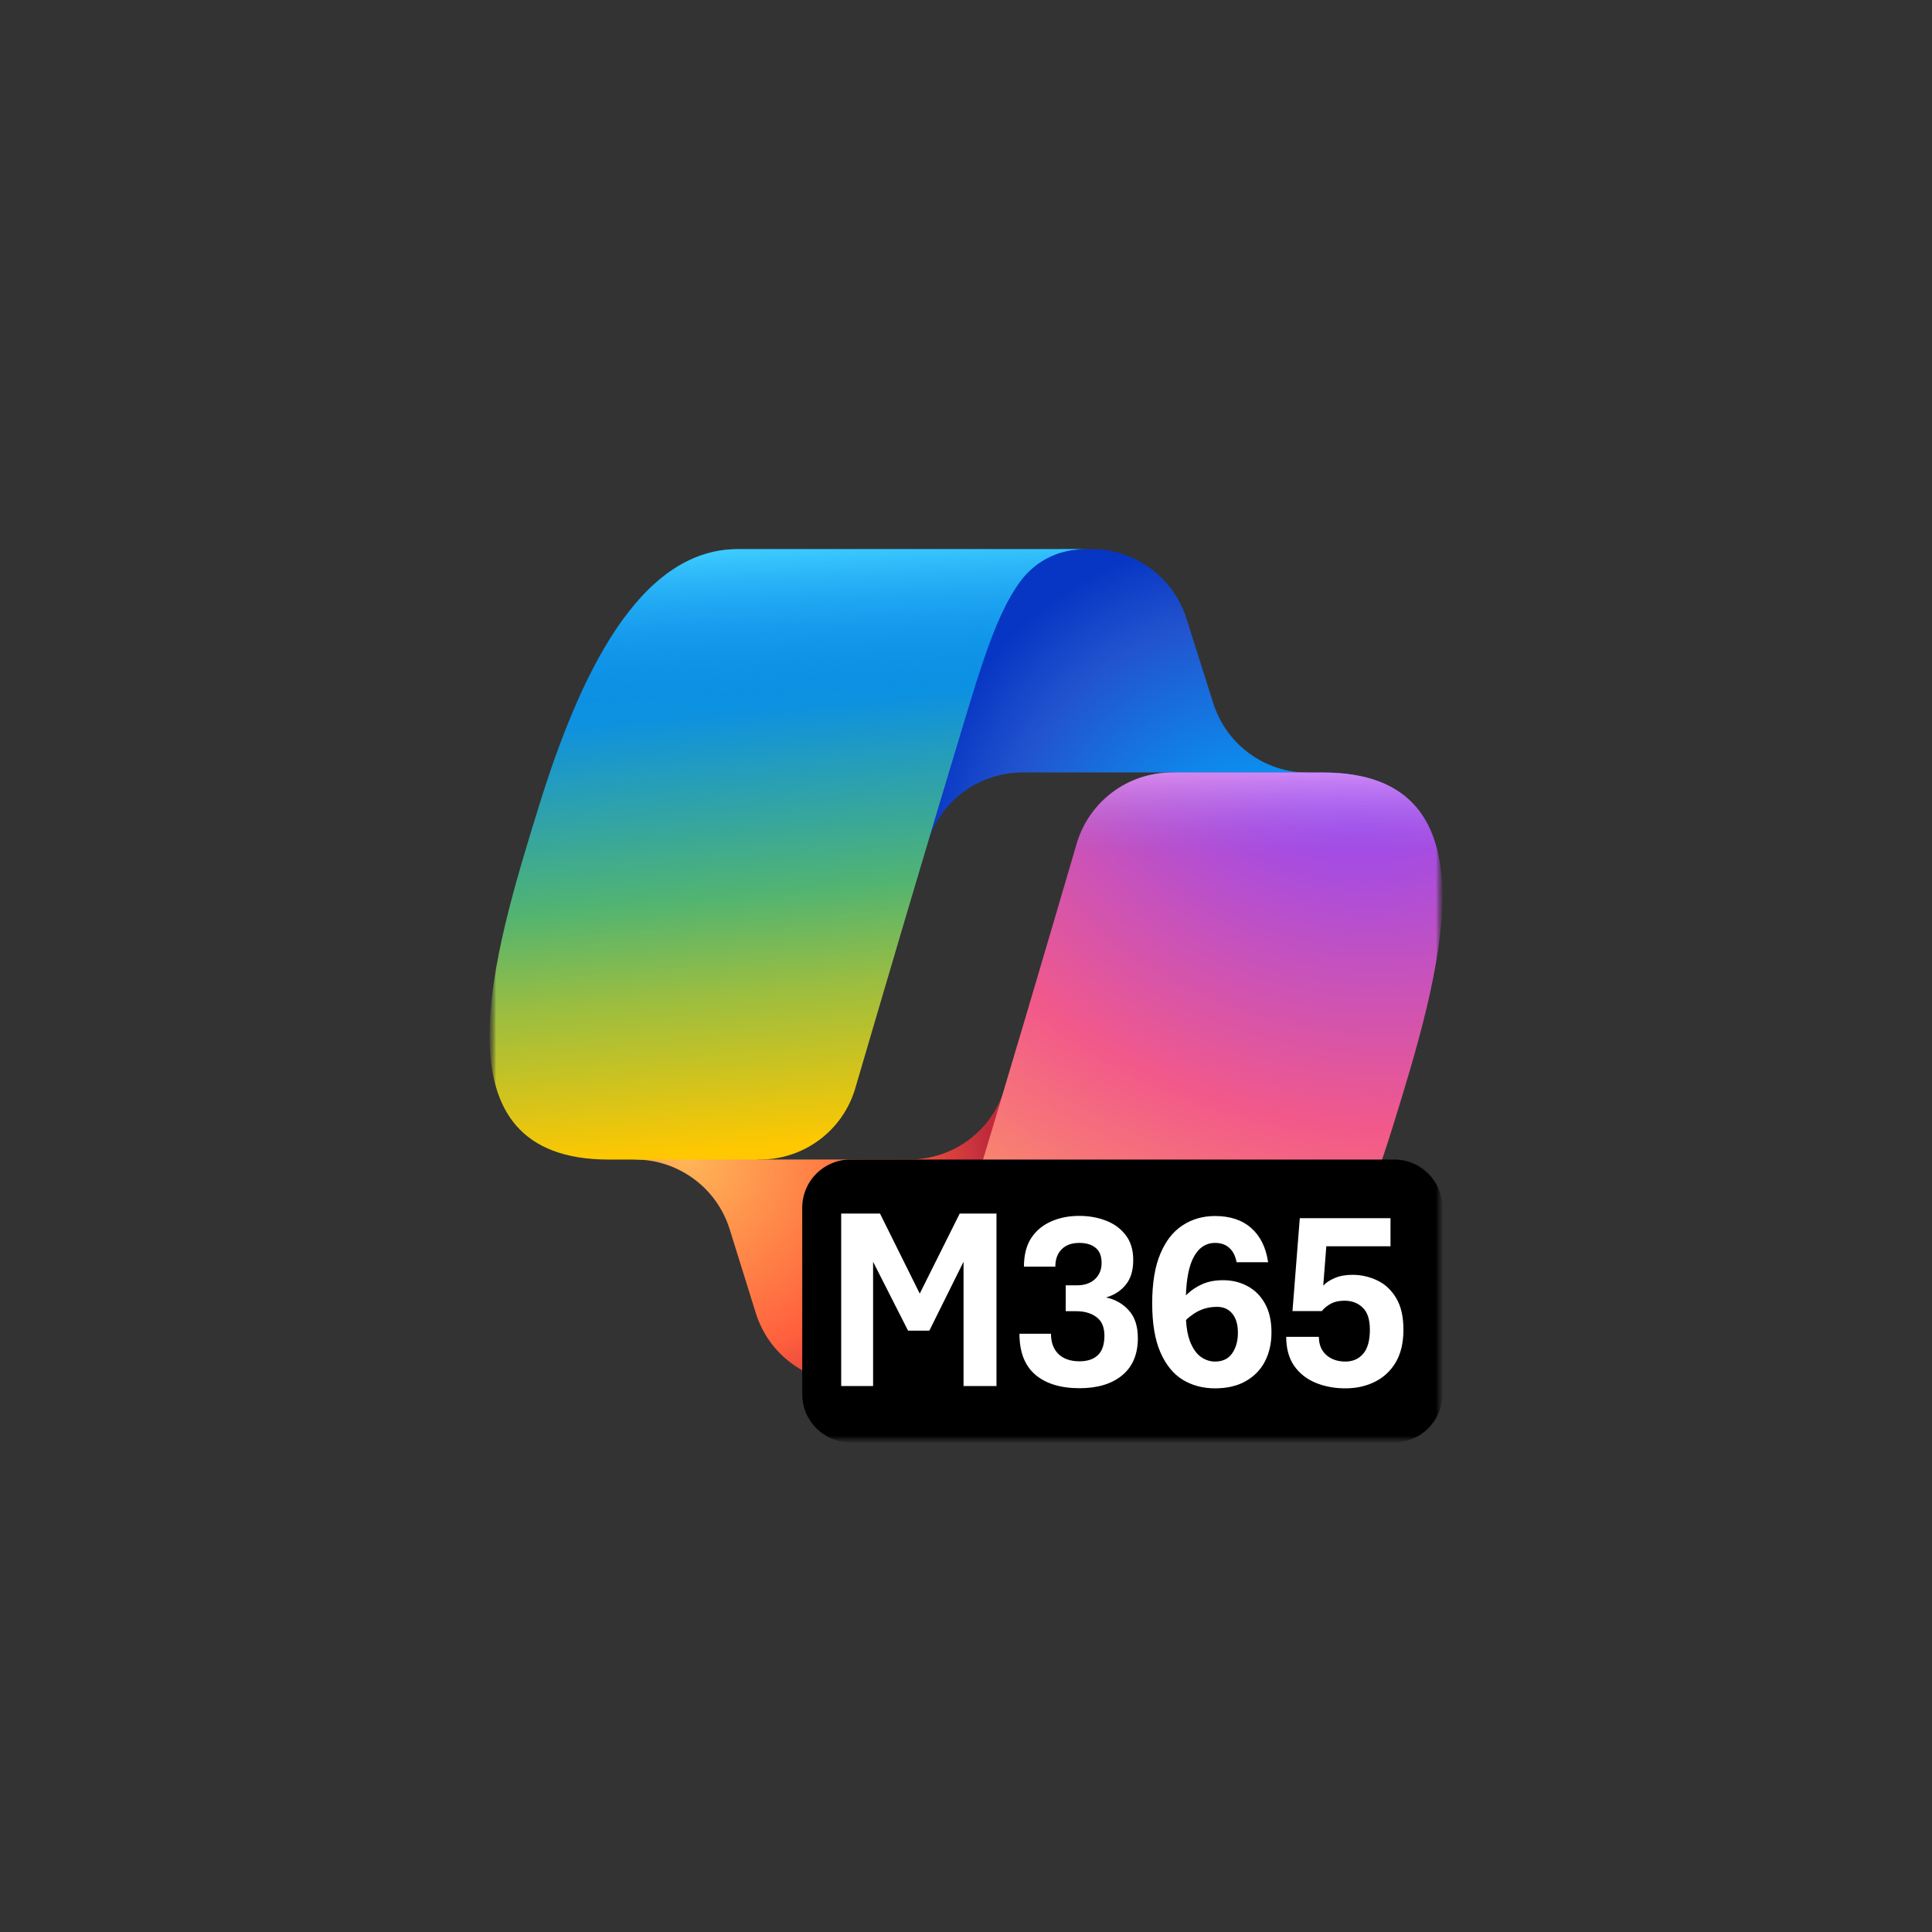 <svg width="220" height="220" viewBox="0 0 220 220" fill="none" xmlns="http://www.w3.org/2000/svg">
<rect x="0" y="0" width="220" height="220" fill="#333333" stroke="none"/>
<mask id="mask0_6361_25604" style="mask-type:luminance" maskUnits="userSpaceOnUse" x="55" y="55" width="110" height="110">
<path d="M164.247 55.753H55.753V164.247H164.247V55.753Z" fill="white"/>
</mask>
<g mask="url(#mask0_6361_25604)">
<mask id="mask1_6361_25604" style="mask-type:luminance" maskUnits="userSpaceOnUse" x="55" y="55" width="110" height="110">
<path d="M164.247 55.753H55.753V164.247H164.247V55.753Z" fill="white"/>
</mask>
<g mask="url(#mask1_6361_25604)">
<path d="M135.1 70.425C133.613 65.727 129.253 62.533 124.326 62.533H120.601C115.158 62.533 110.488 66.414 109.491 71.765L103.956 101.471L105.617 95.987C107.06 91.221 111.453 87.962 116.433 87.962H133.733L143.652 91.433L148.927 87.979C144 87.979 139.64 84.769 138.153 80.07L135.1 70.425Z" fill="url(#paint0_radial_6361_25604)"/>
<path d="M86.064 149.525C87.535 154.248 91.907 157.465 96.854 157.465H104.186C110.365 157.465 115.398 152.503 115.486 146.325L115.874 119.034L114.387 123.986C112.952 128.765 108.553 132.037 103.563 132.037H86.267L77.323 127.959L72.3 132.037C77.246 132.037 81.618 135.254 83.09 139.977L86.064 149.525Z" fill="url(#paint1_radial_6361_25604)"/>
<path d="M123.562 62.533H84.007C72.706 62.533 65.925 77.108 61.404 91.682C56.048 108.949 49.04 132.041 69.315 132.041H86.54C91.565 132.041 95.983 128.736 97.395 123.914C100.367 113.769 105.562 96.119 109.643 82.678C111.72 75.837 113.451 69.961 116.106 66.302C117.595 64.251 120.076 62.533 123.562 62.533Z" fill="url(#paint2_linear_6361_25604)"/>
<path d="M123.562 62.533H84.007C72.706 62.533 65.925 77.108 61.404 91.682C56.048 108.949 49.04 132.041 69.315 132.041H86.54C91.565 132.041 95.983 128.736 97.395 123.914C100.367 113.769 105.562 96.119 109.643 82.678C111.72 75.837 113.451 69.961 116.106 66.302C117.595 64.251 120.076 62.533 123.562 62.533Z" fill="url(#paint3_linear_6361_25604)"/>
<path d="M96.43 157.465H135.985C147.286 157.465 154.067 142.893 158.588 128.321C163.943 111.057 170.951 87.967 150.677 87.967H133.452C128.427 87.967 124.009 91.272 122.596 96.094C119.624 106.237 114.43 123.885 110.349 137.324C108.271 144.164 106.541 150.038 103.885 153.697C102.397 155.747 99.915 157.465 96.43 157.465Z" fill="url(#paint4_radial_6361_25604)"/>
<path d="M96.43 157.465H135.985C147.286 157.465 154.067 142.893 158.588 128.321C163.943 111.057 170.951 87.967 150.677 87.967H133.452C128.427 87.967 124.009 91.272 122.596 96.094C119.624 106.237 114.43 123.885 110.349 137.324C108.271 144.164 106.541 150.038 103.885 153.697C102.397 155.747 99.915 157.465 96.43 157.465Z" fill="url(#paint5_linear_6361_25604)"/>
<path d="M158.766 132.038H96.834C93.807 132.038 91.353 134.491 91.353 137.518V158.766C91.353 161.793 93.807 164.247 96.834 164.247H158.766C161.793 164.247 164.247 161.793 164.247 158.766V137.518C164.247 134.491 161.793 132.038 158.766 132.038Z" fill="black"/>
<path fill-rule="evenodd" clip-rule="evenodd" d="M95.788 138.192V157.829H99.42V143.682L103.403 151.527H105.825L109.72 143.676V157.829H113.47V138.192H109.283L104.733 147.304L100.208 138.192H95.788ZM122.931 158.077C120.772 158.077 119.089 157.562 117.883 156.531C116.687 155.5 116.088 153.948 116.088 151.877H119.677C119.677 152.859 119.959 153.627 120.524 154.182C121.097 154.736 121.895 155.013 122.916 155.013C123.83 155.013 124.531 154.78 125.017 154.313C125.513 153.846 125.761 153.107 125.761 152.096C125.761 151.123 125.459 150.418 124.856 149.98C124.263 149.533 123.49 149.309 122.537 149.309H121.355V146.362H122.639C123.495 146.362 124.176 146.129 124.681 145.662C125.187 145.195 125.44 144.578 125.44 143.809C125.44 143.031 125.211 142.457 124.754 142.088C124.307 141.718 123.689 141.533 122.901 141.533C122.036 141.533 121.365 141.777 120.888 142.263C120.412 142.739 120.173 143.396 120.173 144.232H116.599C116.599 142.919 116.871 141.84 117.416 140.994C117.97 140.148 118.724 139.515 119.677 139.097C120.631 138.669 121.7 138.455 122.887 138.455C123.986 138.455 125.002 138.635 125.936 138.995C126.87 139.355 127.619 139.904 128.183 140.643C128.757 141.383 129.043 142.331 129.043 143.488C129.043 144.665 128.761 145.599 128.197 146.289C127.643 146.98 126.894 147.466 125.951 147.748C126.991 147.962 127.852 148.448 128.533 149.207C129.223 149.956 129.569 151.011 129.569 152.373C129.569 154.221 128.97 155.636 127.774 156.618C126.588 157.591 124.973 158.077 122.931 158.077ZM134.675 157.114C135.754 157.766 136.98 158.092 138.351 158.092C139.732 158.092 140.899 157.819 141.852 157.275C142.815 156.73 143.545 155.981 144.041 155.028C144.537 154.065 144.785 152.961 144.785 151.716C144.785 150.423 144.541 149.338 144.055 148.463C143.569 147.578 142.908 146.912 142.071 146.464C141.245 146.007 140.311 145.779 139.27 145.779C138.395 145.779 137.626 145.92 136.965 146.202C136.313 146.484 135.735 146.858 135.229 147.325C135.165 147.385 135.102 147.445 135.04 147.507C135.106 145.623 135.388 144.196 135.885 143.226C136.469 142.097 137.296 141.533 138.366 141.533C139.027 141.533 139.562 141.718 139.97 142.088C140.389 142.448 140.671 142.997 140.817 143.736H144.405C144.152 142.044 143.511 140.745 142.48 139.841C141.449 138.927 140.077 138.47 138.366 138.47C136.975 138.47 135.74 138.825 134.66 139.535C133.58 140.235 132.734 141.319 132.122 142.788C131.509 144.247 131.202 146.119 131.202 148.405C131.202 150.7 131.514 152.562 132.136 153.992C132.759 155.412 133.605 156.453 134.675 157.114ZM135.052 150.31C135.31 150.058 135.598 149.827 135.915 149.616C136.702 149.081 137.592 148.813 138.584 148.813C139.333 148.813 139.917 149.076 140.335 149.601C140.753 150.116 140.962 150.836 140.962 151.76C140.962 152.703 140.744 153.486 140.306 154.109C139.878 154.731 139.226 155.043 138.351 155.043C137.787 155.043 137.247 154.863 136.732 154.503C136.226 154.133 135.812 153.535 135.492 152.708C135.255 152.072 135.108 151.273 135.052 150.31ZM149.789 157.45C150.81 157.878 151.948 158.092 153.203 158.092C154.448 158.092 155.566 157.844 156.558 157.348C157.56 156.852 158.353 156.113 158.936 155.13C159.52 154.138 159.811 152.898 159.811 151.41C159.811 149.922 159.534 148.721 158.98 147.807C158.435 146.892 157.72 146.226 156.835 145.808C155.95 145.38 155.002 145.166 153.99 145.166C153.212 145.166 152.536 145.293 151.963 145.545C151.398 145.788 150.97 146.075 150.679 146.406L151.029 141.913H158.338V138.718H148.009L147.177 149.295H150.518C150.791 148.954 151.136 148.672 151.554 148.448C151.972 148.225 152.483 148.113 153.086 148.113C153.942 148.113 154.637 148.376 155.172 148.901C155.717 149.416 155.989 150.253 155.989 151.41C155.989 152.665 155.731 153.584 155.216 154.167C154.71 154.751 154.039 155.043 153.203 155.043C152.318 155.043 151.593 154.795 151.029 154.299C150.465 153.793 150.183 153.102 150.183 152.227H146.463C146.463 153.54 146.759 154.634 147.353 155.51C147.955 156.375 148.768 157.022 149.789 157.45Z" fill="white"/>
</g>
</g>
<defs>
<radialGradient id="paint0_radial_6361_25604" cx="0" cy="0" r="1" gradientUnits="userSpaceOnUse" gradientTransform="translate(144.562 101.725) rotate(-130.285) scale(41.654 39.415)">
<stop offset="0.096" stop-color="#00AEFF"/>
<stop offset="0.773" stop-color="#2253CE"/>
<stop offset="1" stop-color="#0736C4"/>
</radialGradient>
<radialGradient id="paint1_radial_6361_25604" cx="0" cy="0" r="1" gradientUnits="userSpaceOnUse" gradientTransform="translate(78.146 131.689) rotate(50.256) scale(37.693 36.999)">
<stop stop-color="#FFB657"/>
<stop offset="0.634" stop-color="#FF5F3D"/>
<stop offset="0.923" stop-color="#C02B3C"/>
</radialGradient>
<linearGradient id="paint2_linear_6361_25604" x1="81.639" y1="70.956" x2="87.015" y2="134.686" gradientUnits="userSpaceOnUse">
<stop offset="0.156" stop-color="#0D91E1"/>
<stop offset="0.487" stop-color="#52B471"/>
<stop offset="0.652" stop-color="#98BD42"/>
<stop offset="0.937" stop-color="#FFC800"/>
</linearGradient>
<linearGradient id="paint3_linear_6361_25604" x1="86.572" y1="62.533" x2="89.506" y2="132.048" gradientUnits="userSpaceOnUse">
<stop stop-color="#3DCBFF"/>
<stop offset="0.247" stop-color="#0588F7" stop-opacity="0"/>
</linearGradient>
<radialGradient id="paint4_radial_6361_25604" cx="0" cy="0" r="1" gradientUnits="userSpaceOnUse" gradientTransform="translate(152.709 81.163) rotate(109.722) scale(92.6 113.095)">
<stop offset="0.066" stop-color="#8C48FF"/>
<stop offset="0.5" stop-color="#F2598A"/>
<stop offset="0.896" stop-color="#FFB152"/>
</radialGradient>
<linearGradient id="paint5_linear_6361_25604" x1="155.833" y1="83.724" x2="155.795" y2="102.653" gradientUnits="userSpaceOnUse">
<stop offset="0.058" stop-color="#F8ADFA"/>
<stop offset="0.708" stop-color="#A86EDD" stop-opacity="0"/>
</linearGradient>
</defs>
</svg>
